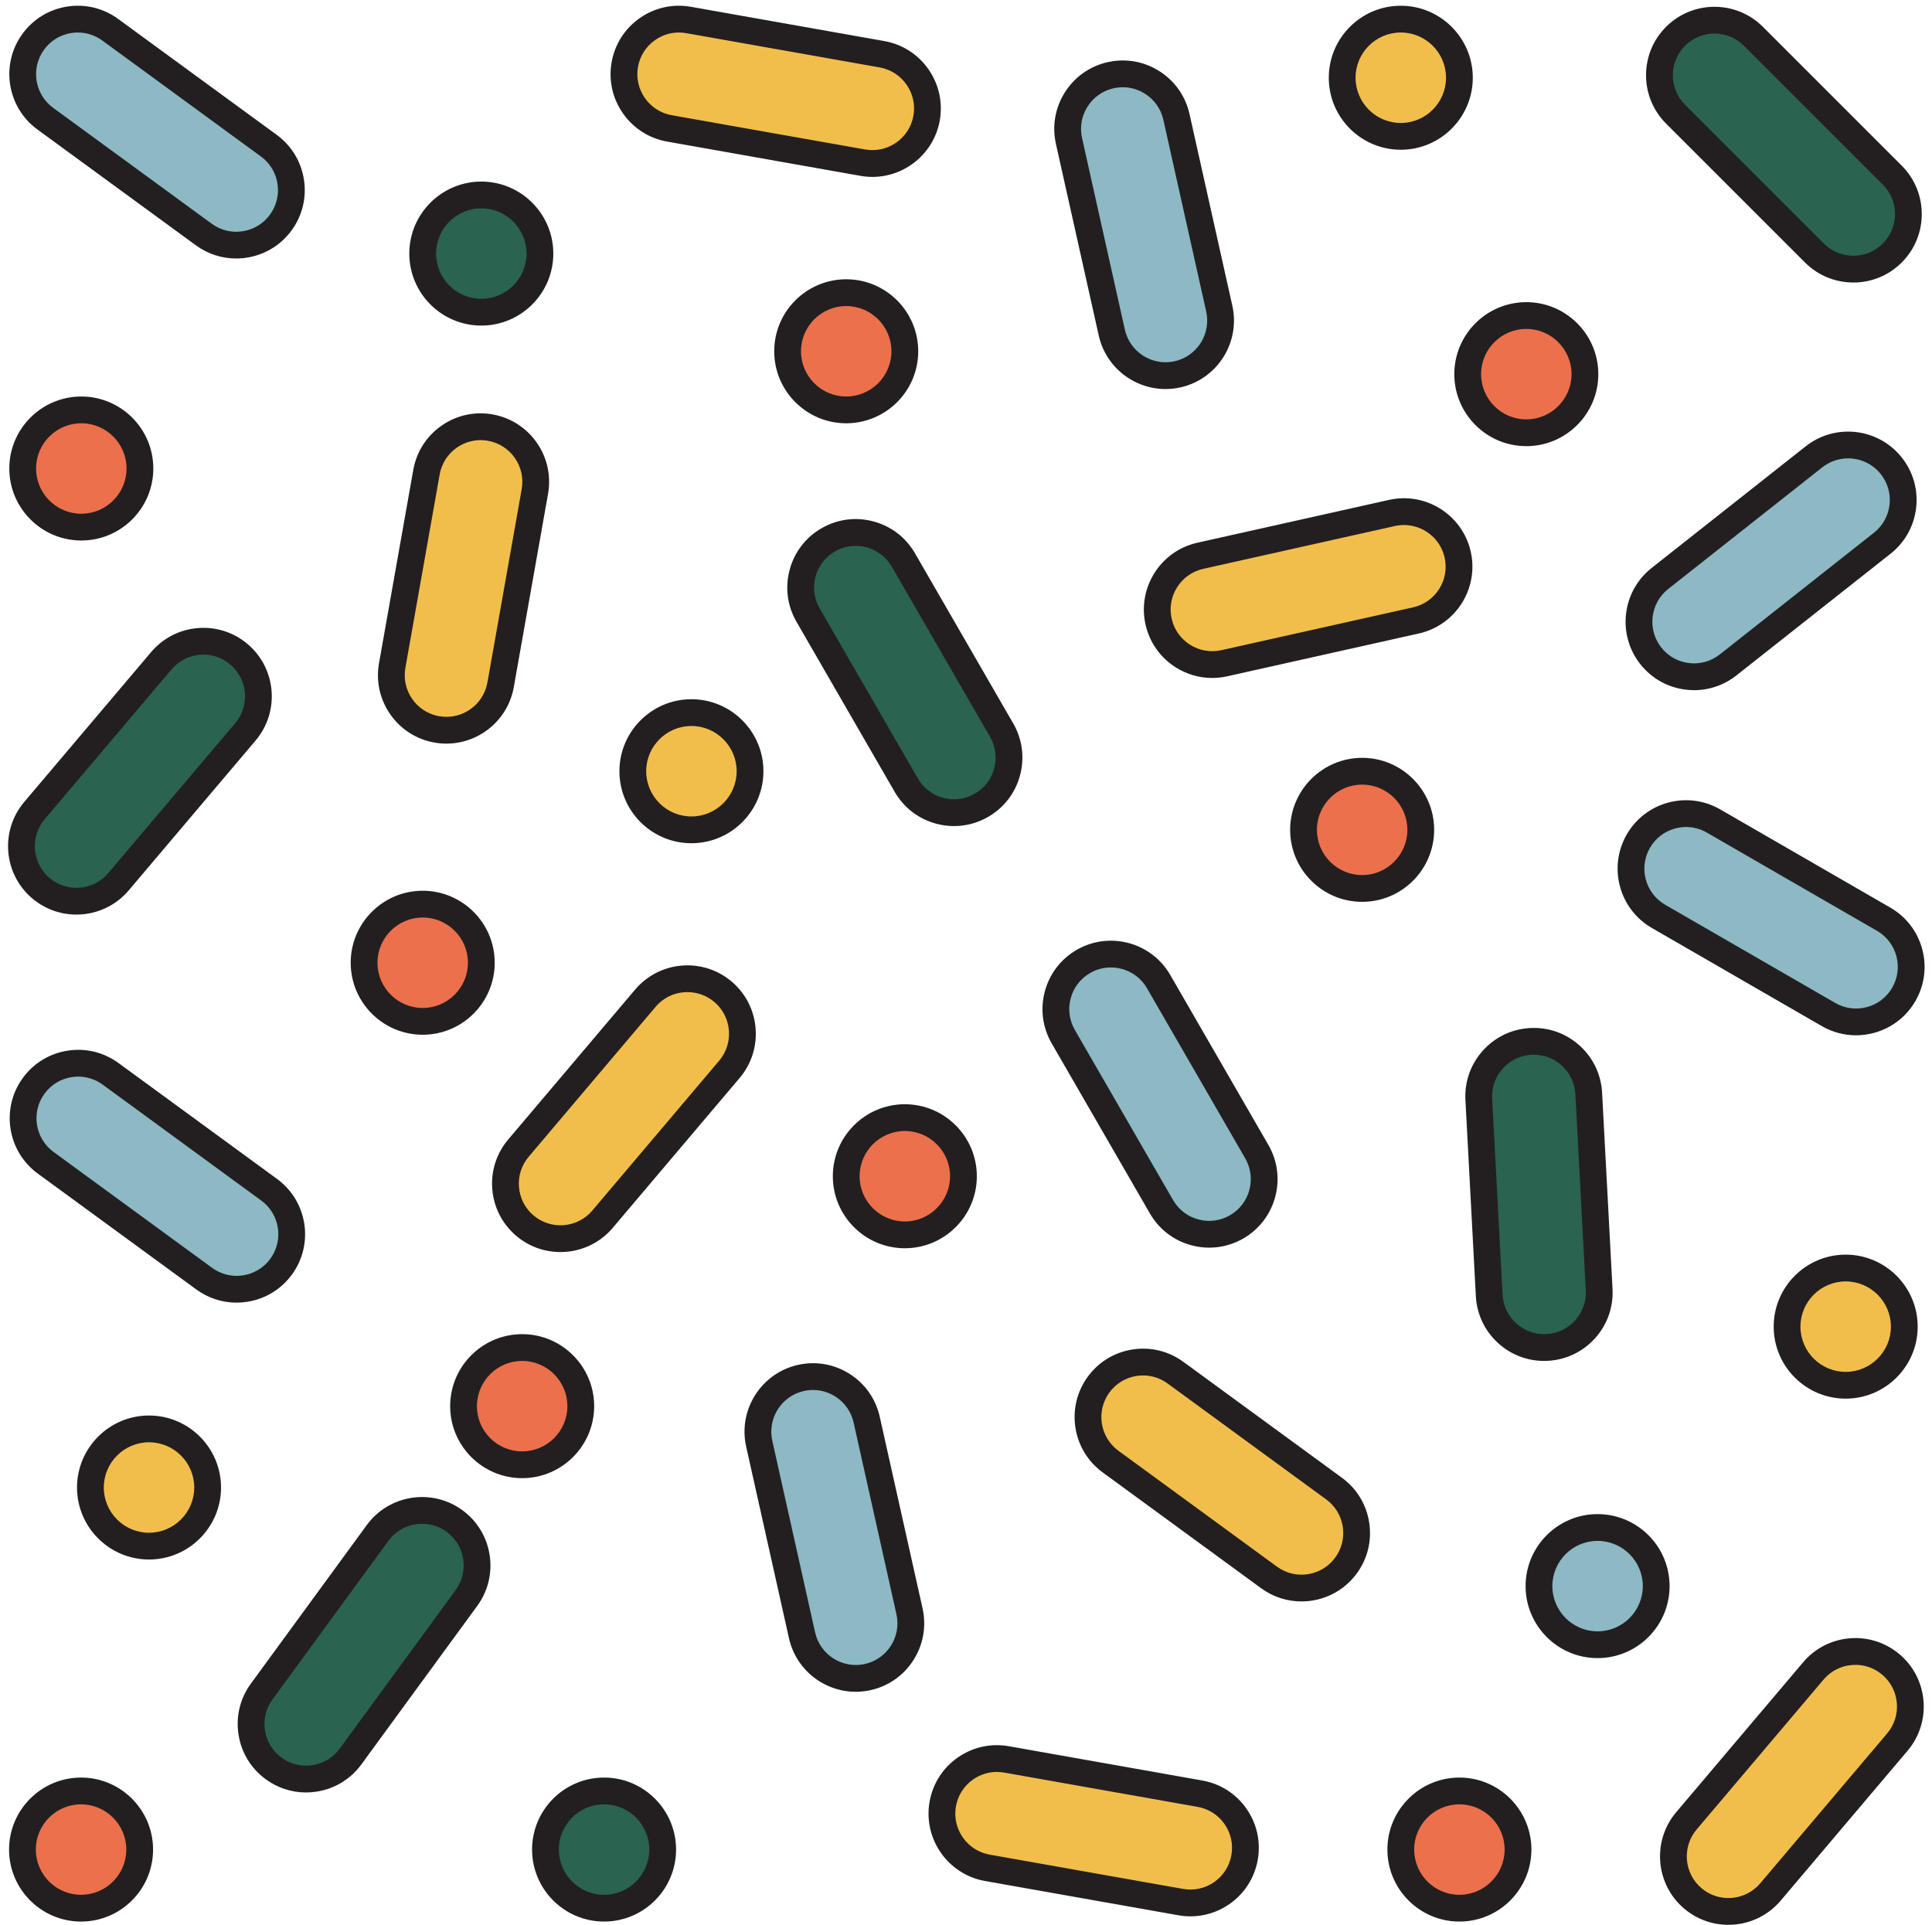 <?xml version="1.0" encoding="UTF-8"?><svg xmlns="http://www.w3.org/2000/svg" xmlns:xlink="http://www.w3.org/1999/xlink" height="503.2" preserveAspectRatio="xMidYMid meet" version="1.0" viewBox="-2.1 -1.5 505.1 503.2" width="505.1" zoomAndPan="magnify"><g id="change1_1"><path d="M62.055,189.84l-33.178,39.188c-5.136,6.067-14.218,6.821-20.284,1.685v0 c-6.067-5.136-6.821-14.218-1.685-20.284l33.178-39.188c5.136-6.067,14.218-6.821,20.284-1.685v0 C66.437,174.691,67.192,183.773,62.055,189.84z M234.087,144.91c-3.974-6.884-12.777-9.242-19.661-5.268 c-6.884,3.974-9.242,12.777-5.268,19.661l25.673,44.468c3.974,6.884,12.777,9.242,19.661,5.268 c6.884-3.974,9.243-12.777,5.268-19.661L234.087,144.91z M413.257,284.376c-0.422-7.938-7.198-14.031-15.136-13.609h0 c-7.938,0.422-14.031,7.198-13.609,15.136l2.724,51.274c0.422,7.938,7.198,14.031,15.136,13.609s14.031-7.198,13.609-15.136 L413.257,284.376z M116.73,396.16L116.73,396.16c-6.417-4.691-15.422-3.292-20.113,3.125l-30.302,41.452 c-4.691,6.417-3.292,15.422,3.125,20.113v0c6.417,4.691,15.422,3.292,20.113-3.125l30.302-41.452 C124.546,409.856,123.147,400.851,116.73,396.16z M492.618,44.291L456.31,7.984c-5.621-5.621-14.734-5.621-20.354,0 s-5.621,14.734,0,20.354l36.308,36.308c5.621,5.621,14.734,5.621,20.354,0l0,0C498.238,59.025,498.238,49.912,492.618,44.291z M155.828,466.735c-8.463,0-15.324,6.861-15.324,15.324c0,8.463,6.861,15.324,15.324,15.324c8.463,0,15.324-6.861,15.324-15.324 C171.152,473.596,164.292,466.735,155.828,466.735z M123.734,49.473c-8.463,0-15.324,6.861-15.324,15.324 c0,8.463,6.861,15.324,15.324,15.324c8.463,0,15.324-6.861,15.324-15.324C139.058,56.334,132.198,49.473,123.734,49.473z" fill="#2A6350"/></g><g id="change2_1"><path d="M71.396,329.666c-4.691,6.417-13.696,7.816-20.113,3.125L9.831,302.49 c-6.417-4.691-7.816-13.696-3.125-20.113v0c4.691-6.417,13.696-7.816,20.113-3.125l41.452,30.302 C74.687,314.244,76.087,323.249,71.396,329.666z M300.808,255.131c-3.974-6.884-12.777-9.242-19.661-5.268l0,0 c-6.884,3.974-9.242,12.777-5.268,19.661l25.673,44.468c3.974,6.884,12.777,9.242,19.661,5.268h0 c6.884-3.974,9.242-12.777,5.268-19.661L300.808,255.131z M490.357,238.82l-44.467-25.673c-6.884-3.974-15.686-1.616-19.661,5.268 s-1.616,15.686,5.268,19.661l44.468,25.673c6.884,3.974,15.686,1.616,19.661-5.268C499.599,251.597,497.241,242.794,490.357,238.82z M429.481,169.963c4.926,6.239,13.976,7.303,20.215,2.377l40.299-31.819c6.239-4.926,7.303-13.976,2.377-20.215 c-4.926-6.239-13.976-7.303-20.215-2.377l-40.299,31.819C425.62,154.674,424.556,163.725,429.481,169.963L429.481,169.963z M9.733,29.513l41.452,30.302c6.417,4.691,15.422,3.292,20.113-3.125l0,0c4.691-6.417,3.292-15.422-3.125-20.113L26.721,6.274 C20.303,1.583,11.299,2.983,6.608,9.4C1.917,15.817,3.316,24.822,9.733,29.513z M224.483,369.663 c-1.733-7.758-9.427-12.641-17.185-10.908c-7.758,1.733-12.641,9.427-10.908,17.185l11.197,50.111 c1.733,7.758,9.427,12.641,17.185,10.908v0c7.758-1.733,12.641-9.427,10.908-17.185L224.483,369.663z M288.571,85.458 c1.733,7.758,9.427,12.641,17.185,10.908h0c7.758-1.733,12.641-9.427,10.908-17.185L305.466,29.07 c-1.733-7.758-9.427-12.641-17.185-10.908c-7.758,1.733-12.641,9.427-10.908,17.185L288.571,85.458z M415.571,397.857 c-8.463,0-15.324,6.861-15.324,15.324c0,8.463,6.861,15.324,15.324,15.324c8.463,0,15.324-6.861,15.324-15.324 C430.895,404.718,424.034,397.857,415.571,397.857z" fill="#8CB9C4"/></g><g id="change3_1"><path d="M108.41,265.528c-8.463,0-15.324-6.861-15.324-15.324c0-8.463,6.861-15.324,15.324-15.324 c8.463,0,15.324,6.861,15.324,15.324C123.734,258.667,116.873,265.528,108.41,265.528z M134.412,350.807 c-8.463,0-15.324,6.861-15.324,15.324s6.861,15.324,15.324,15.324c8.463,0,15.324-6.861,15.324-15.324 S142.876,350.807,134.412,350.807z M19.093,466.735c-8.463,0-15.324,6.861-15.324,15.324c0,8.463,6.861,15.324,15.324,15.324 c8.463,0,15.324-6.861,15.324-15.324C34.417,473.596,27.556,466.735,19.093,466.735z M234.459,290.697 c-8.463,0-15.324,6.861-15.324,15.324c0,8.463,6.861,15.324,15.324,15.324c8.463,0,15.324-6.861,15.324-15.324 C249.783,297.558,242.922,290.697,234.459,290.697z M234.459,90.339c0-8.463-6.861-15.324-15.324-15.324 c-8.463,0-15.324,6.861-15.324,15.324c0,8.463,6.861,15.324,15.324,15.324C227.598,105.664,234.459,98.803,234.459,90.339z M396.938,80.997c-8.463,0-15.324,6.861-15.324,15.324c0,8.463,6.861,15.324,15.324,15.324c8.463,0,15.324-6.861,15.324-15.324 C412.262,87.858,405.401,80.997,396.938,80.997z M369.344,215.458c0-8.463-6.861-15.324-15.324-15.324 c-8.463,0-15.324,6.861-15.324,15.324c0,8.463,6.861,15.324,15.324,15.324C362.483,230.782,369.344,223.921,369.344,215.458z M379.444,466.735c-8.463,0-15.324,6.861-15.324,15.324c0,8.463,6.861,15.324,15.324,15.324c8.463,0,15.324-6.861,15.324-15.324 C394.769,473.596,387.908,466.735,379.444,466.735z M19.158,105.664c-8.463,0-15.324,6.861-15.324,15.324 c0,8.463,6.861,15.324,15.324,15.324c8.463,0,15.324-6.861,15.324-15.324C34.482,112.524,27.621,105.664,19.158,105.664z" fill="#EC704C"/></g><g><g id="change4_1"><path d="M188.598,278.072L155.42,317.26c-5.136,6.067-14.218,6.821-20.284,1.685h0 c-6.067-5.136-6.821-14.218-1.685-20.284l33.178-39.188c5.136-6.067,14.218-6.821,20.284-1.685h0 C192.98,262.924,193.735,272.006,188.598,278.072z M126.08,110.291L126.08,110.291c-7.827-1.387-15.296,3.833-16.683,11.66 l-8.961,50.559c-1.387,7.827,3.833,15.296,11.66,16.683h0c7.827,1.387,15.296-3.833,16.683-11.66l8.961-50.559 C139.127,119.148,133.907,111.678,126.08,110.291z M346.674,387.68l-41.452-30.302c-6.417-4.691-15.422-3.292-20.113,3.125v0 c-4.691,6.417-3.292,15.422,3.125,20.113l41.452,30.302c6.417,4.691,15.422,3.292,20.113-3.125 C354.49,401.376,353.091,392.371,346.674,387.68z M311.618,467.45l-50.559-8.961c-7.827-1.387-15.296,3.833-16.683,11.66 c-1.387,7.827,3.833,15.296,11.66,16.683l50.559,8.961c7.827,1.387,15.296-3.833,16.683-11.66 C324.665,476.306,319.444,468.837,311.618,467.45z M228.49,12.684l-50.559-8.961c-7.827-1.387-15.296,3.833-16.683,11.66v0 c-1.387,7.827,3.833,15.296,11.66,16.683l50.559,8.961c7.827,1.387,15.296-3.833,16.683-11.66v0 C241.537,21.541,236.317,14.071,228.49,12.684z M361.814,132.612l-50.111,11.197c-7.758,1.733-12.641,9.427-10.908,17.185 c1.733,7.758,9.427,12.641,17.185,10.908l50.111-11.197c7.758-1.733,12.641-9.427,10.908-17.185 C377.266,135.762,369.572,130.878,361.814,132.612z M492.259,433.677c-6.067-5.136-15.148-4.382-20.284,1.685l-33.178,39.188 c-5.136,6.067-4.382,15.148,1.685,20.284c6.067,5.136,15.148,4.382,20.284-1.685l33.178-39.188 C499.08,447.895,498.325,438.814,492.259,433.677z M178.665,184.809c-8.463,0-15.324,6.861-15.324,15.324 c0,8.463,6.861,15.324,15.324,15.324s15.324-6.861,15.324-15.324C193.989,191.67,187.128,184.809,178.665,184.809z M364.12,3.5 c-8.463,0-15.324,6.861-15.324,15.324c0,8.463,6.861,15.324,15.324,15.324c8.463,0,15.324-6.861,15.324-15.324 C379.444,10.361,372.584,3.5,364.12,3.5z M480.434,360.67c8.463,0,15.324-6.861,15.324-15.324c0-8.463-6.861-15.324-15.324-15.324 c-8.463,0-15.324,6.861-15.324,15.324C465.109,353.809,471.97,360.67,480.434,360.67z M36.86,372.08 c-8.463,0-15.324,6.861-15.324,15.324c0,8.463,6.861,15.324,15.324,15.324c8.463,0,15.324-6.861,15.324-15.324 C52.184,378.941,45.323,372.08,36.86,372.08z" fill="#F2BE4B"/></g><g id="change5_1"><path d="M74.222,331.732c5.822-7.965,4.079-19.182-3.886-25.004l-41.452-30.302 c-3.857-2.822-8.583-3.971-13.307-3.236c-4.723,0.733-8.876,3.263-11.697,7.121c-5.822,7.965-4.079,19.182,3.886,25.004 l41.452,30.302c3.098,2.266,6.755,3.452,10.521,3.452c0.924,0,1.854-0.071,2.785-0.216 C67.247,338.12,71.401,335.591,74.222,331.732z M53.349,329.966l-41.452-30.302c-4.849-3.545-5.91-10.374-2.365-15.223 c1.717-2.349,4.246-3.889,7.121-4.335c0.567-0.088,1.133-0.132,1.696-0.132c2.292,0,4.519,0.723,6.405,2.102l41.452,30.302 c4.849,3.545,5.91,10.374,2.365,15.223c-1.717,2.349-4.246,3.889-7.121,4.335C58.575,332.383,55.698,331.683,53.349,329.966z M189.175,255.117c-7.529-6.375-18.842-5.435-25.217,2.094l-33.178,39.188c-3.088,3.647-4.571,8.279-4.175,13.043 c0.396,4.763,2.622,9.086,6.27,12.174c3.355,2.841,7.461,4.229,11.548,4.229c5.083,0,10.135-2.149,13.669-6.323l33.178-39.188 C197.644,272.804,196.705,261.492,189.175,255.117z M185.927,275.81l-33.178,39.188c-3.88,4.583-10.767,5.154-15.352,1.275 c-2.22-1.88-3.576-4.513-3.816-7.412s0.662-5.719,2.542-7.939l33.178-39.188c2.151-2.542,5.227-3.85,8.321-3.85 c2.487,0,4.988,0.846,7.03,2.574h0C189.236,264.341,189.808,271.226,185.927,275.81z M6.332,233.383 c3.355,2.841,7.462,4.229,11.548,4.229c5.083,0,10.135-2.149,13.669-6.323l33.178-39.188c6.375-7.53,5.435-18.842-2.095-25.217 c-3.648-3.088-8.282-4.571-13.042-4.175c-4.763,0.396-9.086,2.622-12.175,6.27L4.237,208.167 C-2.138,215.696-1.198,227.008,6.332,233.383z M9.58,212.69l33.178-39.188c1.88-2.221,4.512-3.577,7.412-3.817 c0.308-0.025,0.614-0.038,0.919-0.038c2.571,0,5.035,0.9,7.02,2.581c4.584,3.881,5.156,10.767,1.275,15.351l-33.178,39.188 c-3.881,4.584-10.769,5.156-15.351,1.275C6.271,224.16,5.699,217.274,9.58,212.69z M298.521,315.741 c2.39,4.139,6.248,7.1,10.864,8.337c1.542,0.412,3.105,0.617,4.659,0.617c3.101,0,6.161-0.813,8.918-2.405 c8.544-4.934,11.482-15.897,6.55-24.441l-25.674-44.468c-4.934-8.544-15.897-11.481-24.441-6.549 c-4.139,2.39-7.1,6.248-8.337,10.865c-1.237,4.616-0.603,9.438,1.787,13.577L298.521,315.741z M277.822,259.508 c0.753-2.811,2.556-5.159,5.075-6.614c1.711-0.987,3.581-1.457,5.428-1.457c3.767,0,7.437,1.954,9.451,5.444l25.674,44.468 c3.003,5.201,1.214,11.876-3.987,14.879c-2.52,1.456-5.454,1.841-8.266,1.089c-2.811-0.753-5.159-2.556-6.613-5.075l-25.674-44.468 C277.455,265.254,277.068,262.318,277.822,259.508z M226.253,134.823c-4.617-1.238-9.438-0.603-13.577,1.787 c-4.139,2.39-7.1,6.248-8.336,10.865c-1.237,4.616-0.602,9.438,1.787,13.577L231.8,205.52c2.39,4.139,6.249,7.1,10.865,8.337 c1.542,0.413,3.105,0.617,4.66,0.617c3.1,0,6.161-0.813,8.917-2.405c4.139-2.39,7.1-6.248,8.337-10.865 c1.236-4.616,0.602-9.438-1.788-13.577l-25.673-44.467C234.728,139.021,230.87,136.06,226.253,134.823z M257.817,199.393 c-0.753,2.811-2.556,5.159-5.075,6.614s-5.455,1.842-8.266,1.088c-2.811-0.753-5.16-2.555-6.614-5.075l-25.673-44.467 c-3.003-5.202-1.215-11.876,3.987-14.879c1.679-0.969,3.541-1.464,5.429-1.464c0.946,0,1.898,0.125,2.837,0.376 c2.811,0.753,5.159,2.556,6.614,5.075l25.673,44.467C258.184,193.647,258.57,196.582,257.817,199.393z M429.747,241.107 l44.467,25.673c2.811,1.622,5.883,2.394,8.916,2.394c6.188,0,12.216-3.21,15.526-8.943c2.39-4.139,3.024-8.961,1.788-13.577 c-1.237-4.616-4.198-8.475-8.337-10.864l-44.468-25.673c-4.139-2.39-8.963-3.024-13.577-1.788 c-4.617,1.237-8.476,4.198-10.865,8.337C418.265,225.208,421.202,236.173,429.747,241.107z M429.26,220.165 c1.455-2.52,3.804-4.322,6.614-5.075c0.938-0.251,1.891-0.376,2.837-0.376c1.888,0,3.75,0.495,5.429,1.464l44.468,25.673 c2.52,1.455,4.322,3.803,5.075,6.613c0.753,2.811,0.366,5.746-1.089,8.266c-3.003,5.203-9.678,6.99-14.88,3.987l-44.467-25.673 C428.045,232.041,426.257,225.366,429.26,220.165z M438.687,178.815c0.711,0.084,1.42,0.125,2.125,0.125 c4.003,0,7.863-1.334,11.053-3.852l40.299-31.819c3.751-2.961,6.124-7.207,6.683-11.954c0.558-4.746-0.766-9.426-3.728-13.177 c-6.113-7.744-17.389-9.068-25.131-2.955l-40.299,31.819c-7.743,6.114-9.068,17.388-2.955,25.131 C429.696,175.883,433.941,178.257,438.687,178.815z M434.027,152.496l40.299-31.819c1.995-1.575,4.375-2.339,6.738-2.339 c3.222,0,6.414,1.419,8.561,4.138c1.803,2.284,2.609,5.133,2.27,8.022c-0.34,2.89-1.784,5.474-4.068,7.277l-40.299,31.819 c-2.283,1.803-5.131,2.609-8.021,2.269c-2.891-0.339-5.475-1.784-7.277-4.068C428.507,163.081,429.313,156.217,434.027,152.496z M111.485,192.64c1.052,0.187,2.098,0.276,3.131,0.276c8.508,0,16.074-6.109,17.609-14.772l8.96-50.559 c1.722-9.715-4.781-19.019-14.496-20.741c-4.707-0.836-9.455,0.214-13.372,2.952c-3.917,2.738-6.534,6.837-7.368,11.543 l-8.961,50.559c-0.834,4.706,0.214,9.455,2.952,13.373S106.779,191.806,111.485,192.64z M103.882,173.121l8.961-50.559 c0.508-2.865,2.101-5.361,4.485-7.027c1.851-1.293,4.005-1.967,6.217-1.967c0.638,0,1.282,0.056,1.924,0.17 c5.914,1.048,9.873,6.712,8.825,12.626l-8.96,50.559c-1.048,5.915-6.71,9.873-12.626,8.825c-2.865-0.508-5.361-2.101-7.027-4.486 C104.013,178.877,103.374,175.986,103.882,173.121z M348.739,384.855l-41.452-30.302c-3.857-2.821-8.579-3.97-13.307-3.236 c-4.723,0.733-8.877,3.263-11.697,7.121c-5.822,7.965-4.079,19.182,3.886,25.004l41.452,30.302 c3.178,2.323,6.872,3.441,10.535,3.441c5.521,0,10.969-2.54,14.468-7.327c2.821-3.858,3.971-8.584,3.236-13.307 C355.127,391.829,352.598,387.674,348.739,384.855z M346.974,405.727c-1.717,2.349-4.246,3.889-7.121,4.335 c-2.869,0.448-5.751-0.252-8.101-1.969L290.3,377.792c-4.849-3.545-5.91-10.374-2.366-15.223c1.718-2.349,4.247-3.889,7.122-4.335 c0.566-0.088,1.133-0.132,1.695-0.132c2.292,0,4.52,0.723,6.405,2.102l41.452,30.302c2.349,1.717,3.889,4.246,4.335,7.121 C349.391,400.502,348.69,403.379,346.974,405.727z M7.667,32.339L49.12,62.64c3.178,2.323,6.872,3.441,10.536,3.441 c5.52,0,10.969-2.54,14.468-7.327c2.82-3.858,3.97-8.584,3.236-13.307s-3.263-8.877-7.122-11.697L28.786,3.449 c-3.858-2.82-8.582-3.971-13.307-3.236C10.757,0.947,6.602,3.476,3.782,7.335C-2.04,15.299-0.297,26.516,7.667,32.339z M9.434,11.466c1.717-2.349,4.246-3.889,7.121-4.335c0.567-0.088,1.133-0.131,1.696-0.131c2.292,0,4.519,0.723,6.405,2.102 l41.452,30.302c2.349,1.717,3.889,4.246,4.335,7.121s-0.253,5.752-1.97,8.101c-1.717,2.349-4.246,3.888-7.121,4.335 c-2.873,0.448-5.752-0.252-8.101-1.97L11.798,26.687C9.45,24.97,7.91,22.442,7.463,19.567S7.716,13.815,9.434,11.466z M227.899,368.899c-1.042-4.664-3.839-8.644-7.874-11.204c-4.036-2.562-8.83-3.396-13.49-2.355 c-9.628,2.151-15.712,11.735-13.56,21.364l11.197,50.11c1.859,8.32,9.268,13.993,17.459,13.993c1.288,0,2.596-0.141,3.904-0.433 c9.629-2.151,15.712-11.736,13.56-21.365L227.899,368.899z M224.01,433.543c-5.863,1.313-11.696-2.394-13.006-8.256l-11.197-50.11 c-1.31-5.861,2.393-11.695,8.255-13.005c0.797-0.179,1.6-0.267,2.397-0.267c2.042,0,4.048,0.578,5.814,1.699 c2.457,1.56,4.159,3.982,4.793,6.822l11.197,50.11C233.575,426.398,229.872,432.233,224.01,433.543z M410.849,271.835 c-3.555-3.196-8.154-4.823-12.913-4.562c-4.772,0.254-9.161,2.351-12.356,5.904c-3.195,3.555-4.815,8.14-4.562,12.912l2.724,51.274 c0.253,4.772,2.35,9.16,5.904,12.356c3.312,2.979,7.521,4.588,11.942,4.588c0.322,0,0.646-0.008,0.97-0.025 c4.772-0.254,9.161-2.351,12.356-5.904c3.195-3.555,4.815-8.14,4.562-12.912l-2.724-51.274 C416.499,279.419,414.402,275.03,410.849,271.835z M409.708,343.697c-1.945,2.164-4.616,3.44-7.521,3.595 c-2.899,0.164-5.696-0.832-7.861-2.778c-2.163-1.945-3.439-4.616-3.594-7.521l-2.724-51.274 c-0.318-5.998,4.302-11.137,10.299-11.455c2.92-0.155,5.698,0.832,7.861,2.777s3.439,4.617,3.594,7.522l2.724,51.274 C412.64,338.742,411.653,341.534,409.708,343.697z M312.228,464.004l-50.558-8.961c-4.712-0.832-9.456,0.215-13.373,2.952 c-3.917,2.738-6.534,6.838-7.368,11.543c-1.722,9.715,4.781,19.019,14.496,20.741l50.558,8.96c1.056,0.188,2.112,0.279,3.162,0.279 c3.632,0,7.172-1.107,10.211-3.231c3.918-2.737,6.534-6.837,7.368-11.542c0.834-4.706-0.214-9.456-2.952-13.373 C321.033,467.454,316.934,464.838,312.228,464.004z M319.831,483.522L319.831,483.522c-0.508,2.865-2.101,5.36-4.485,7.027 s-5.273,2.307-8.142,1.797l-50.558-8.96c-5.915-1.049-9.873-6.713-8.825-12.627c0.508-2.864,2.101-5.36,4.486-7.027 c1.851-1.293,4.005-1.967,6.216-1.967c0.639,0,1.282,0.056,1.925,0.17l50.559,8.961c2.864,0.508,5.36,2.101,7.027,4.485 S320.339,480.658,319.831,483.522z M172.297,35.513l50.559,8.961c1.052,0.187,2.098,0.276,3.131,0.276 c8.508,0,16.074-6.109,17.609-14.772c1.722-9.715-4.781-19.019-14.496-20.741l-50.559-8.96c-4.706-0.834-9.455,0.214-13.373,2.952 c-3.917,2.738-6.534,6.837-7.368,11.543C156.08,24.487,162.582,33.791,172.297,35.513z M164.694,15.994 c0.508-2.865,2.101-5.361,4.486-7.027C171.03,7.674,173.186,7,175.396,7c0.639,0,1.282,0.056,1.924,0.17l50.559,8.96 c5.914,1.048,9.873,6.712,8.825,12.626c-1.048,5.915-6.711,9.871-12.626,8.825l-50.559-8.961 C167.605,27.572,163.646,21.908,164.694,15.994z M118.795,393.335c-7.965-5.824-19.182-4.08-25.004,3.886L63.49,438.673 c-2.82,3.858-3.969,8.584-3.235,13.307s3.263,8.877,7.121,11.696c3.098,2.266,6.755,3.452,10.521,3.452 c0.924,0,1.854-0.071,2.785-0.216c4.723-0.733,8.876-3.263,11.697-7.121l30.302-41.452 C128.503,410.374,126.76,399.157,118.795,393.335z M117.03,414.208L86.728,455.66c-1.717,2.349-4.246,3.889-7.121,4.335 c-2.875,0.445-5.752-0.252-8.101-1.97c-2.349-1.717-3.888-4.246-4.335-7.121s0.252-5.752,1.97-8.101l30.302-41.452 c2.13-2.915,5.447-4.461,8.808-4.461c2.23,0,4.479,0.682,6.414,2.095C119.513,402.53,120.574,409.359,117.03,414.208z M382.415,142.756c-2.151-9.627-11.725-15.713-21.364-13.56l-50.111,11.197c-9.628,2.151-15.711,11.735-13.56,21.364 c1.042,4.664,3.839,8.644,7.874,11.205c2.903,1.842,6.196,2.792,9.553,2.792c1.31,0,2.629-0.145,3.938-0.437l50.111-11.197 C378.483,161.969,384.566,152.385,382.415,142.756z M374.149,152.495c-1.559,2.457-3.981,4.159-6.821,4.793l-50.111,11.198 c-2.837,0.633-5.755,0.125-8.212-1.434c-2.456-1.559-4.159-3.981-4.793-6.821c-1.31-5.862,2.394-11.696,8.255-13.006l50.111-11.197 c0.796-0.178,1.592-0.263,2.376-0.263c4.987,0,9.497,3.454,10.629,8.518v0C376.218,147.122,375.709,150.039,374.149,152.495z M285.154,86.221c1.859,8.32,9.268,13.993,17.46,13.993c1.288,0,2.597-0.141,3.905-0.433c9.628-2.151,15.711-11.735,13.56-21.364 l-11.197-50.111c-1.042-4.664-3.839-8.644-7.874-11.205s-8.824-3.396-13.49-2.356c-4.664,1.042-8.644,3.839-11.205,7.874 c-2.561,4.035-3.397,8.826-2.355,13.49L285.154,86.221z M282.223,26.371c1.56-2.457,3.982-4.159,6.822-4.793 c0.797-0.178,1.599-0.266,2.396-0.266c2.044,0,4.049,0.578,5.816,1.7c2.456,1.56,4.159,3.982,4.793,6.821l11.197,50.111 c1.311,5.862-2.393,11.696-8.255,13.006c-5.852,1.308-11.696-2.393-13.006-8.255l-11.197-50.111 C280.154,31.744,280.664,28.827,282.223,26.371z M469.789,67.12c3.379,3.38,7.872,5.241,12.651,5.241s9.272-1.861,12.652-5.241 c0,0,0,0,0,0c6.976-6.976,6.976-18.327,0-25.304L458.785,5.508c-6.978-6.976-18.328-6.975-25.304,0 c-3.38,3.379-5.241,7.873-5.241,12.652s1.861,9.272,5.241,12.652L469.789,67.12z M438.431,10.459 c2.124-2.124,4.913-3.185,7.703-3.185c2.789,0,5.579,1.062,7.702,3.185l36.308,36.307c4.246,4.247,4.246,11.158,0,15.405v0 c-2.058,2.058-4.793,3.191-7.703,3.191c-2.909,0-5.645-1.133-7.702-3.191l-36.308-36.307c-2.058-2.057-3.19-4.793-3.19-7.702 C435.24,15.251,436.373,12.516,438.431,10.459z M494.52,431.007c-3.647-3.088-8.276-4.572-13.042-4.176 c-4.764,0.396-9.087,2.622-12.175,6.27l-33.178,39.188c-6.375,7.529-5.436,18.841,2.094,25.217 c3.355,2.841,7.462,4.229,11.548,4.229c5.083,0,10.135-2.148,13.669-6.322l33.178-39.188 C502.989,448.694,502.05,437.383,494.52,431.007z M491.272,451.7l-33.178,39.188c-3.882,4.583-10.769,5.154-15.352,1.275 c-4.584-3.882-5.156-10.769-1.275-15.352l33.178-39.188c1.88-2.221,4.513-3.576,7.412-3.816c2.907-0.248,5.721,0.662,7.939,2.541 C494.581,440.23,495.153,447.117,491.272,451.7z M108.41,269.028c10.38,0,18.825-8.444,18.825-18.824 c0-10.38-8.445-18.824-18.825-18.824s-18.824,8.444-18.824,18.824C89.585,260.584,98.03,269.028,108.41,269.028z M108.41,238.38 c6.52,0,11.825,5.304,11.825,11.824c0,6.52-5.305,11.824-11.825,11.824s-11.824-5.305-11.824-11.824 C96.585,243.684,101.89,238.38,108.41,238.38z M153.237,366.132c0-10.38-8.444-18.824-18.824-18.824s-18.824,8.444-18.824,18.824 s8.444,18.824,18.824,18.824S153.237,376.511,153.237,366.132z M134.413,377.956c-6.52,0-11.824-5.305-11.824-11.824 s5.304-11.824,11.824-11.824c6.52,0,11.824,5.305,11.824,11.824S140.933,377.956,134.413,377.956z M155.828,463.235 c-10.38,0-18.824,8.444-18.824,18.824s8.444,18.824,18.824,18.824s18.824-8.444,18.824-18.824S166.208,463.235,155.828,463.235z M155.828,493.883c-6.52,0-11.824-5.305-11.824-11.824s5.304-11.824,11.824-11.824s11.824,5.305,11.824,11.824 S162.348,493.883,155.828,493.883z M19.093,463.235c-10.38,0-18.824,8.444-18.824,18.824s8.444,18.824,18.824,18.824 s18.825-8.444,18.825-18.824S29.473,463.235,19.093,463.235z M19.093,493.883c-6.52,0-11.824-5.305-11.824-11.824 s5.304-11.824,11.824-11.824s11.825,5.305,11.825,11.824S25.613,493.883,19.093,493.883z M215.634,306.022 c0,10.38,8.445,18.824,18.825,18.824s18.824-8.444,18.824-18.824s-8.444-18.825-18.824-18.825S215.634,295.642,215.634,306.022z M246.283,306.022c0,6.52-5.304,11.824-11.824,11.824s-11.825-5.305-11.825-11.824c0-6.521,5.305-11.825,11.825-11.825 S246.283,299.502,246.283,306.022z M159.84,200.133c0,10.38,8.444,18.825,18.824,18.825s18.825-8.445,18.825-18.825 s-8.445-18.824-18.825-18.824S159.84,189.754,159.84,200.133z M190.489,200.133c0,6.52-5.305,11.825-11.825,11.825 s-11.824-5.305-11.824-11.825s5.304-11.824,11.824-11.824S190.489,193.613,190.489,200.133z M219.134,109.164 c10.38,0,18.825-8.445,18.825-18.825s-8.445-18.824-18.825-18.824s-18.824,8.444-18.824,18.824S208.754,109.164,219.134,109.164z M219.134,78.515c6.52,0,11.825,5.304,11.825,11.824s-5.305,11.825-11.825,11.825s-11.824-5.305-11.824-11.825 S212.614,78.515,219.134,78.515z M123.734,83.622c10.38,0,18.824-8.444,18.824-18.824s-8.444-18.825-18.824-18.825 s-18.825,8.445-18.825,18.825S113.354,83.622,123.734,83.622z M123.734,52.973c6.52,0,11.824,5.305,11.824,11.825 s-5.304,11.824-11.824,11.824c-6.52,0-11.825-5.304-11.825-11.824S117.214,52.973,123.734,52.973z M396.938,115.145 c10.38,0,18.824-8.444,18.824-18.824s-8.444-18.824-18.824-18.824s-18.825,8.444-18.825,18.824S386.559,115.145,396.938,115.145z M396.938,84.497c6.52,0,11.824,5.304,11.824,11.824s-5.305,11.824-11.824,11.824c-6.521,0-11.825-5.304-11.825-11.824 S390.418,84.497,396.938,84.497z M364.12,37.649c10.38,0,18.824-8.444,18.824-18.824S374.5,0,364.12,0s-18.824,8.444-18.824,18.824 S353.74,37.649,364.12,37.649z M364.12,7c6.52,0,11.824,5.304,11.824,11.824s-5.305,11.824-11.824,11.824 s-11.824-5.304-11.824-11.824S357.601,7,364.12,7z M354.02,196.633c-10.38,0-18.825,8.445-18.825,18.825 s8.445,18.824,18.825,18.824s18.824-8.444,18.824-18.824S364.4,196.633,354.02,196.633z M354.02,227.282 c-6.521,0-11.825-5.304-11.825-11.824s5.305-11.825,11.825-11.825c6.52,0,11.824,5.305,11.824,11.825 S360.54,227.282,354.02,227.282z M480.434,326.521c-10.38,0-18.824,8.444-18.824,18.824s8.444,18.824,18.824,18.824 s18.824-8.444,18.824-18.824S490.813,326.521,480.434,326.521z M480.434,357.17c-6.52,0-11.824-5.305-11.824-11.824 s5.305-11.824,11.824-11.824s11.824,5.305,11.824,11.824S486.953,357.17,480.434,357.17z M415.571,394.357 c-10.38,0-18.824,8.444-18.824,18.824s8.444,18.824,18.824,18.824s18.824-8.444,18.824-18.824S425.951,394.357,415.571,394.357z M415.571,425.006c-6.52,0-11.824-5.305-11.824-11.824s5.305-11.824,11.824-11.824s11.824,5.305,11.824,11.824 S422.091,425.006,415.571,425.006z M379.444,463.235c-10.38,0-18.824,8.444-18.824,18.824s8.444,18.824,18.824,18.824 s18.824-8.444,18.824-18.824S389.824,463.235,379.444,463.235z M379.444,493.883c-6.52,0-11.824-5.305-11.824-11.824 s5.305-11.824,11.824-11.824s11.824,5.305,11.824,11.824S385.964,493.883,379.444,493.883z M19.158,139.812 c10.38,0,18.824-8.444,18.824-18.824s-8.444-18.824-18.824-18.824s-18.825,8.444-18.825,18.824S8.778,139.812,19.158,139.812z M19.158,109.164c6.52,0,11.824,5.304,11.824,11.824s-5.304,11.824-11.824,11.824s-11.825-5.304-11.825-11.824 S12.638,109.164,19.158,109.164z M36.86,368.58c-10.38,0-18.824,8.444-18.824,18.824s8.444,18.824,18.824,18.824 s18.825-8.444,18.825-18.824S47.24,368.58,36.86,368.58z M36.86,399.228c-6.52,0-11.824-5.305-11.824-11.824 S30.34,375.58,36.86,375.58s11.825,5.305,11.825,11.824S43.38,399.228,36.86,399.228z" fill="#231F20"/></g></g></svg>